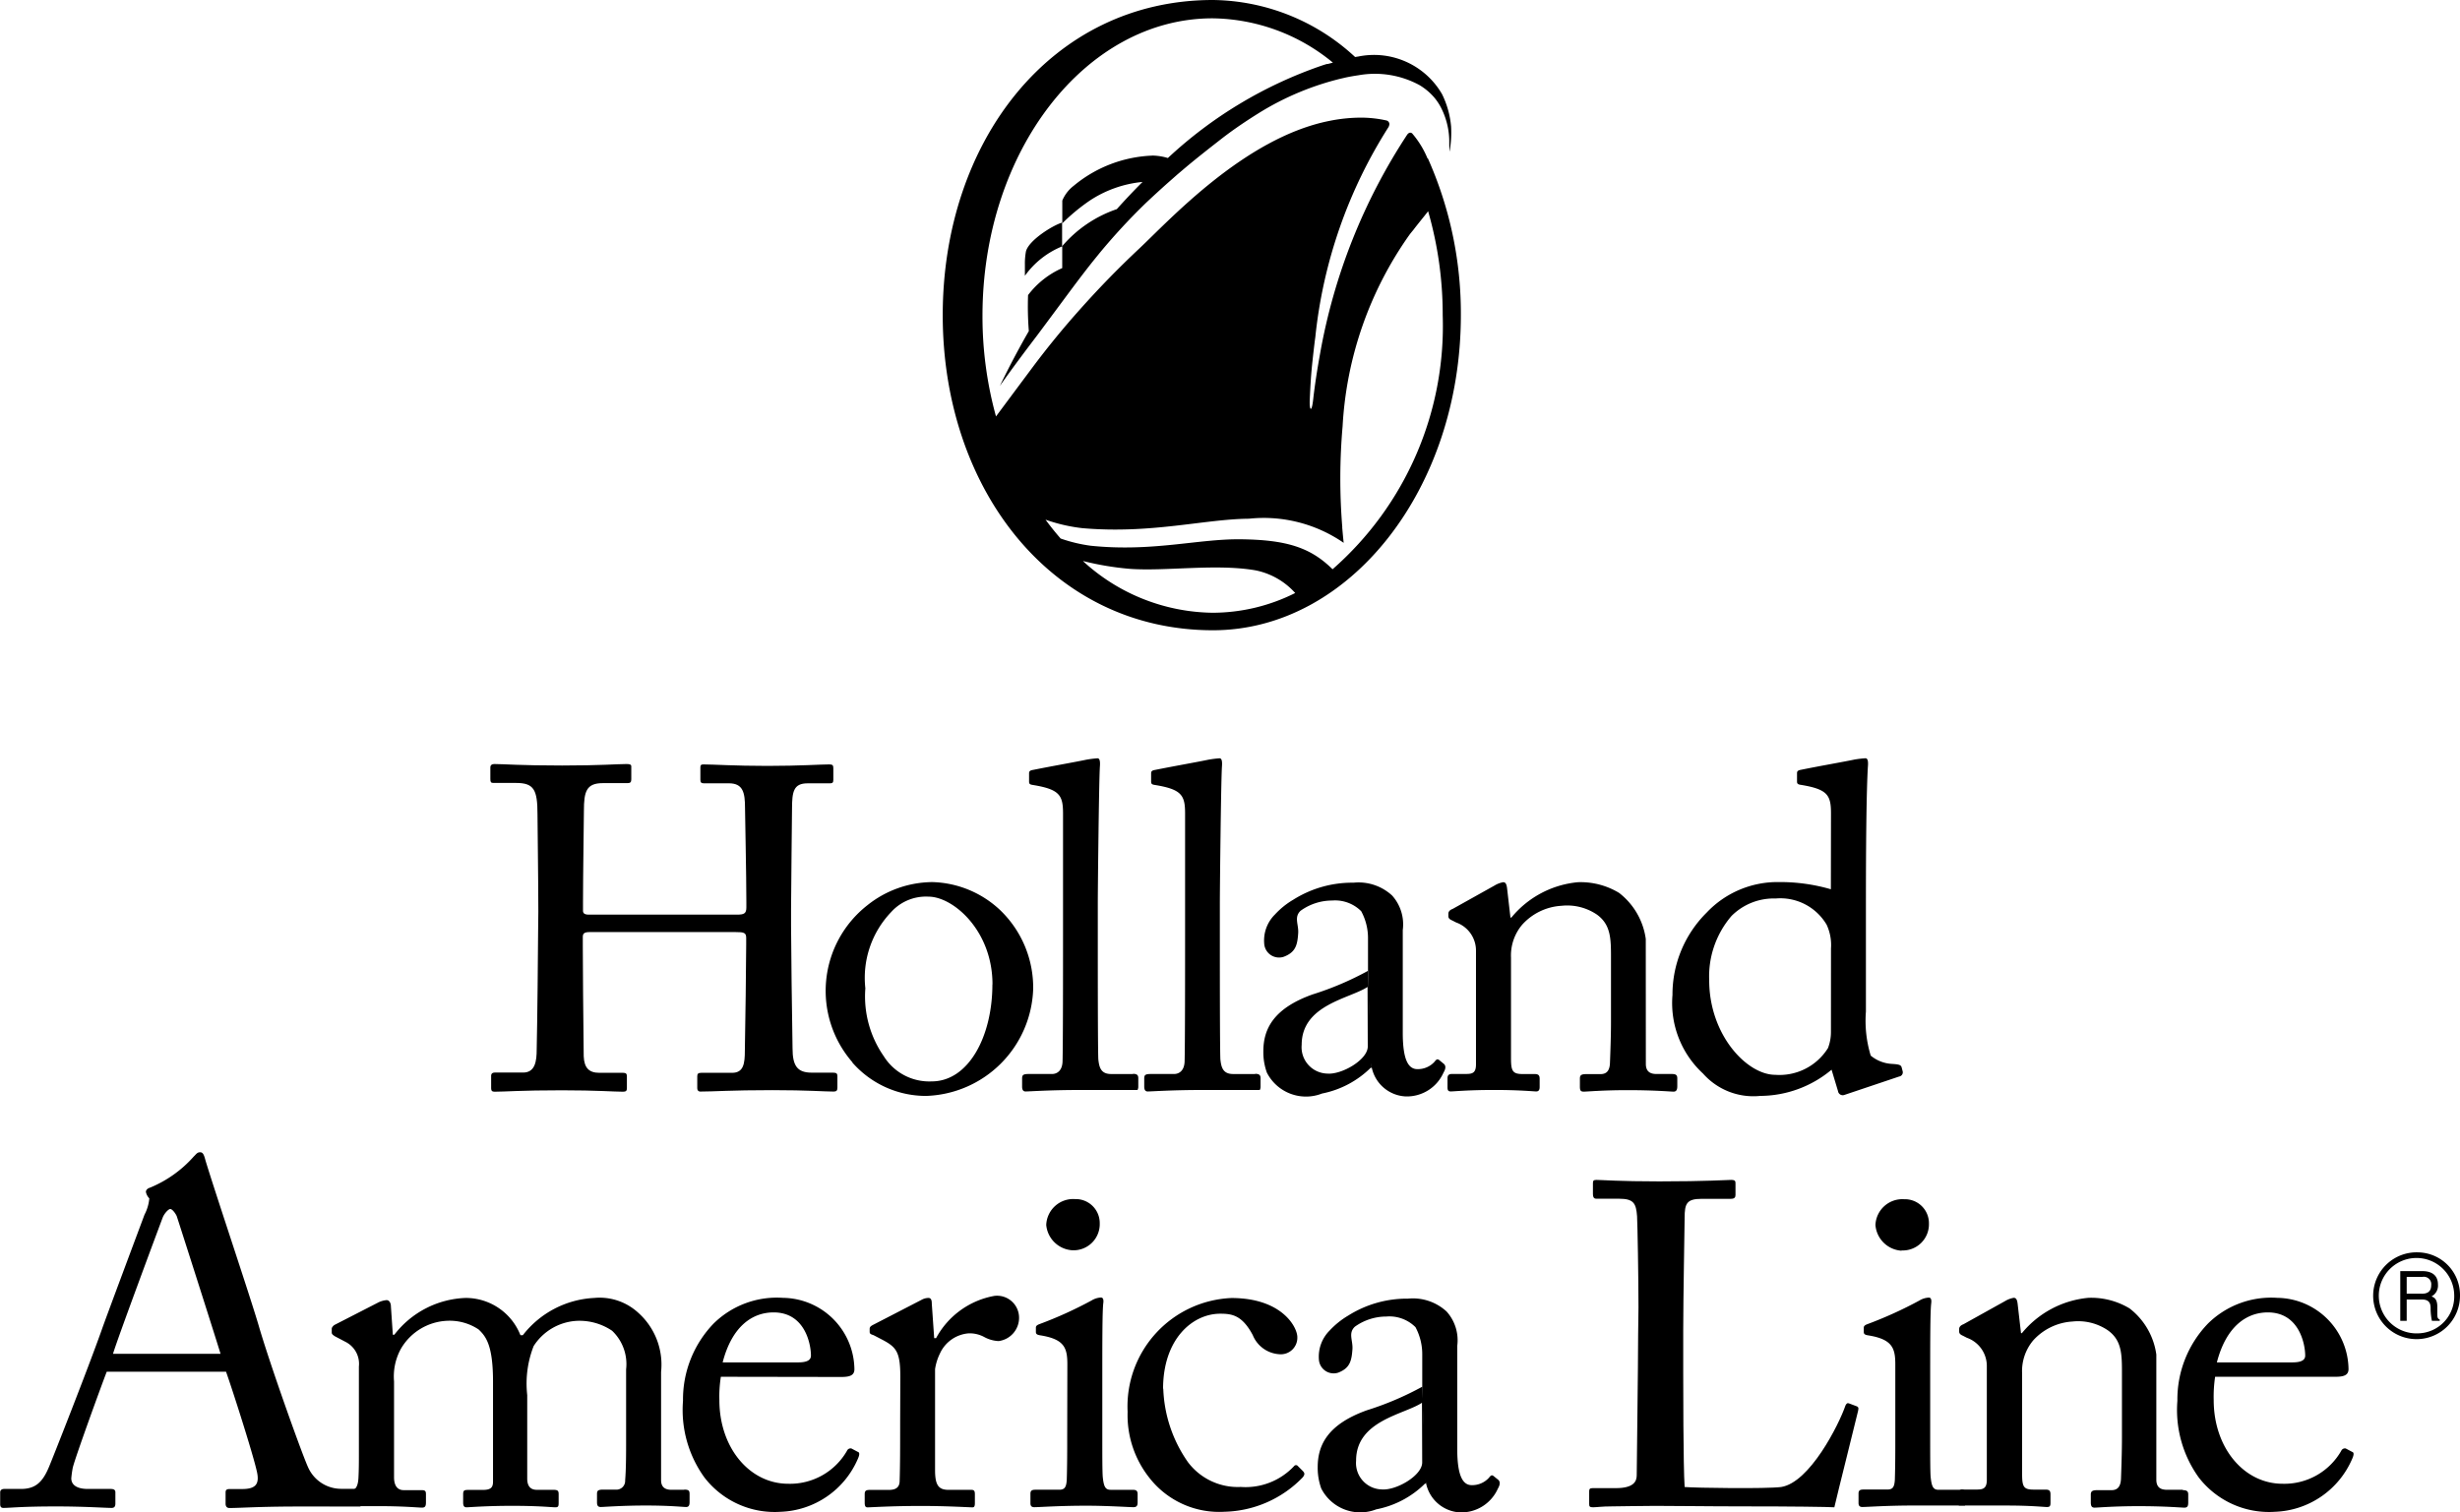<?xml version="1.0" encoding="UTF-8"?> <svg xmlns="http://www.w3.org/2000/svg" viewBox="0 0 102.548 63.057"><path d="M55.955 21.985a25.086 25.086 0 0 1 .013-4.211 15.251 15.251 0 0 1 2.776-7.969c.032-.046.089-.115.158-.2l.048-.059s-.051.054.448-.566c.072-.094.07-.083.134-.174a15.531 15.531 0 0 1 .609 4.345 13.483 13.483 0 0 1-4.592 10.586c-.928-.923-1.947-1.226-3.809-1.25-1.8-.024-3.693.536-6.279.268a6.308 6.308 0 0 1-1.247-.3 12.033 12.033 0 0 1-.63-.786 6.975 6.975 0 0 0 1.537.354c2.862.249 5.08-.378 6.941-.394a5.866 5.866 0 0 1 3.951 1.006c-.024-.217-.043-.435-.062-.652m-10.8 1.411a12.156 12.156 0 0 0 1.942.325c1.5.11 3.61-.223 5.252.064a3.022 3.022 0 0 1 1.647.944 7.685 7.685 0 0 1-3.438.823 8.116 8.116 0 0 1-5.4-2.146m14.357-16.79a3.851 3.851 0 0 0-.646-1.054c-.08-.056-.145-.019-.2.048a24.332 24.332 0 0 0-3.632 9.119c-.118.646-.223 1.317-.29 1.918s-.161.459-.145.038c.029-.652.054-1.073.118-1.658 0 0 .08-.738.113-.952a20.157 20.157 0 0 1 3.066-8.795v-.019a.158.158 0 0 0-.1-.236 4.918 4.918 0 0 0-1.073-.118 6.7 6.7 0 0 0-1.309.137c-3.551.708-6.705 4.187-7.952 5.351q-1.255 1.179-2.414 2.478a35.409 35.409 0 0 0-2.012 2.457l-.4.536-1.116 1.5a15.68 15.68 0 0 1-.563-4.2c0-6.847 4.291-12.4 9.591-12.4a8.014 8.014 0 0 1 5.017 1.848l-.215.056h-.04l-.04.013-.113.035a17.921 17.921 0 0 0-6.472 3.873 2.335 2.335 0 0 0-.579-.1.432.432 0 0 0-.083 0 5.447 5.447 0 0 0-3.264 1.258 1.51 1.51 0 0 0-.475.617v.949a8.1 8.1 0 0 1 1.145-.949 4.828 4.828 0 0 1 2.2-.778q-.536.536-1.073 1.135a5.19 5.19 0 0 0-2.28 1.548V9.29h-.027c-.381.123-1.341.716-1.478 1.183a2.785 2.785 0 0 0-.046.563v.464a3.561 3.561 0 0 1 1.556-1.228v.907a3.61 3.61 0 0 0-1.424 1.126 13.066 13.066 0 0 0 .032 1.5q-.63 1.094-1.207 2.285c.536-.759 1.094-1.5 1.542-2.089.536-.716 1.073-1.446 1.609-2.164.241-.319.485-.638.735-.952l.268-.33a25.751 25.751 0 0 1 1.942-2.1c.284-.268.577-.536.872-.8l.429-.378.338-.287c.488-.41.987-.8 1.5-1.2s1.086-.783 1.652-1.132a11.742 11.742 0 0 1 3.3-1.373l.206-.048c.182-.04.37-.072.561-.1a3.894 3.894 0 0 1 2.54.413 2.515 2.515 0 0 1 .6.5 2.277 2.277 0 0 1 .306.459 3.138 3.138 0 0 1 .333 1.341c0 .177 0 .333.013.472a4.6 4.6 0 0 0 .064-1.043 3.8 3.8 0 0 0-.378-1.354 3.276 3.276 0 0 0-3.487-1.569l-.137.021A8.851 8.851 0 0 0 50.564 0c-6.748 0-11.265 5.9-11.265 13.142S43.831 26.28 50.564 26.28c5.7 0 10.334-5.9 10.334-13.142a15.862 15.862 0 0 0-1.379-6.542" data-name="Path 266"></path><path d="M4.712 56.45c.139-.507 1.971-5.421 2.071-5.683.062-.161.236-.354.314-.354s.2.15.268.29c.1.3 1.647 5.142 1.829 5.748Zm10.171 5.63h-.668a1.51 1.51 0 0 1-1.376-.907c-.268-.59-1.609-4.348-2.063-5.925-.384-1.3-1.827-5.587-2.21-6.861-.059-.223-.1-.341-.223-.341s-.161.078-.268.18a4.959 4.959 0 0 1-1.813 1.293c-.142.043-.18.123-.18.182a.536.536 0 0 0 .142.268 1.792 1.792 0 0 1-.2.679c-.2.536-1.639 4.383-1.778 4.788-.587 1.658-2.063 5.4-2.2 5.721-.268.646-.566.928-1.175.928h-.7c-.083 0-.164.04-.164.142v.485c0 .123.04.164.142.164.284 0 .727-.062 2.2-.062 1.191 0 2.022.062 2.3.062.1 0 .161-.04.161-.182v-.467c0-.1-.059-.142-.2-.142h-.949c-.445 0-.689-.161-.689-.443a4.262 4.262 0 0 1 .062-.445c.1-.424 1.215-3.487 1.416-4h4.973c.284.8 1.113 3.4 1.277 4.128.139.563-.043.764-.609.764h-.507c-.121 0-.18.024-.18.142v.467c0 .121.059.182.161.182.448 0 1.126-.056 2.682-.062h2.773a.126.126 0 0 0 .024-.08v-.507c0-.08-.04-.142-.161-.142" data-name="Path 267"></path><path d="M30.05 57.408a5.231 5.231 0 0 0-.062.974c0 1.982 1.255 3.487 2.873 3.487a2.738 2.738 0 0 0 2.446-1.373.164.164 0 0 1 .182-.1l.268.142c.062.019.1.078 0 .3a3.647 3.647 0 0 1-3.219 2.2 3.7 3.7 0 0 1-3.176-1.435 4.809 4.809 0 0 1-.89-3.194 4.56 4.56 0 0 1 1.274-3.219 3.753 3.753 0 0 1 2.894-1.073 3.014 3.014 0 0 1 2.977 2.977c0 .282-.241.322-.566.322Zm3.219-.6c.386 0 .536-.1.536-.284 0-.467-.241-1.8-1.556-1.8-.893 0-1.738.587-2.124 2.084Z" data-name="Path 268"></path><path d="M37.531 57.408c0-1.03-.164-1.231-.73-1.534l-.384-.2c-.121-.04-.164-.059-.164-.142v-.118c0-.083.043-.121.164-.182l2-1.033a.6.6 0 0 1 .287-.078c.121 0 .139.118.139.239l.1 1.438h.078a3.454 3.454 0 0 1 2.427-1.762.917.917 0 0 1 1.033.891.979.979 0 0 1-.85.992 1.369 1.369 0 0 1-.587-.161 1.284 1.284 0 0 0-.665-.161 1.44 1.44 0 0 0-1.2.848 2.2 2.2 0 0 0-.2.646v4.206c0 .628.142.826.566.826h.952c.121 0 .142.064.142.185v.365c0 .121-.021.18-.1.18-.121 0-1.051-.059-2.146-.059-1.253 0-2.1.059-2.226.059-.08 0-.121-.038-.121-.2v-.343c0-.139.04-.185.223-.185h.789c.3 0 .445-.118.445-.381.021-.665.021-1.373.021-2.427Z" data-name="Path 269"></path><path d="M43.614 51.072a1.124 1.124 0 0 1 1.2-1.073 1 1 0 0 1 1.03 1.008 1.092 1.092 0 0 1-1.143 1.126 1.164 1.164 0 0 1-1.089-1.073m.882 5.831c0-.687-.121-1.051-1.132-1.212-.139-.021-.18-.059-.18-.142v-.182c0-.059.04-.1.139-.139a16.863 16.863 0 0 0 2.186-.992.835.835 0 0 1 .384-.121c.1 0 .121.1.1.244-.04.341-.04 1.609-.04 3.3v2.2c0 .789 0 1.515.019 1.738.04.386.1.536.325.536h.928c.161 0 .2.062.2.182v.343c0 .142-.043.2-.182.2s-1.092-.062-1.942-.062c-1.172 0-1.961.062-2.183.062-.1 0-.161-.04-.161-.164v-.4c0-.123.062-.164.2-.164h.992c.22 0 .3-.081.322-.405.019-.6.019-1.231.019-1.84Z" data-name="Path 270"></path><path d="M48.492 57.898a5.672 5.672 0 0 0 1.03 3.071 2.6 2.6 0 0 0 2.2 1.033 2.771 2.771 0 0 0 2.223-.869.1.1 0 0 1 .161 0l.2.2c.08.083.1.142 0 .268a4.678 4.678 0 0 1-3.256 1.435 3.692 3.692 0 0 1-3.135-1.413 4.2 4.2 0 0 1-.909-2.752 4.525 4.525 0 0 1 4.329-4.747c2.1 0 2.746 1.21 2.746 1.633a.689.689 0 0 1-.746.711 1.281 1.281 0 0 1-1.113-.8c-.443-.831-.869-.89-1.354-.89-1.153 0-2.384 1.051-2.384 3.135" data-name="Path 271"></path><path d="M68.302 54.511c0-1.293-.04-3.436-.059-3.8-.04-.536-.142-.727-.748-.727h-.95c-.123 0-.142-.1-.142-.2v-.443c0-.1.019-.142.142-.142.22 0 .95.062 2.626.062 1.963 0 2.811-.062 2.993-.062s.182.062.182.161v.467c0 .1-.04.161-.2.161h-1.212c-.625 0-.708.2-.708.789 0 .268-.059 3.315-.059 4.731v1.738c0 .343 0 3.929.059 4.758.445.04 3.406.08 4.023 0 1.194-.185 2.414-2.61 2.682-3.4.04-.08.08-.121.164-.08l.322.121c.062.043.062.062.04.182s-.869 3.487-.99 4.023c-.268-.019-1.84-.038-3.64-.038s-2.738-.021-3.83-.021c-.789 0-1.376.021-1.8.021s-.646.038-.789.038-.161-.038-.161-.139v-.515c0-.1.019-.145.142-.145h.968c.748 0 .872-.282.872-.536 0-.384.059-4.637.059-5.868Z" data-name="Path 272"></path><path d="M92.34 57.408a5.566 5.566 0 0 0-.059.974c0 1.982 1.255 3.487 2.873 3.487a2.73 2.73 0 0 0 2.443-1.373.169.169 0 0 1 .185-.1l.268.142c.062.019.1.078 0 .3a3.647 3.647 0 0 1-3.219 2.2 3.7 3.7 0 0 1-3.176-1.435 4.823 4.823 0 0 1-.888-3.194 4.559 4.559 0 0 1 1.274-3.219 3.751 3.751 0 0 1 2.891-1.073 3.009 3.009 0 0 1 2.969 2.969c0 .282-.241.322-.563.322Zm3.219-.6c.384 0 .536-.1.536-.284 0-.467-.244-1.8-1.558-1.8-.888 0-1.738.587-2.124 2.084Z" data-name="Path 273"></path><path d="M90.991 62.12h-.657c-.268 0-.445-.1-.445-.424v-5.217a2.936 2.936 0 0 0-1.113-1.92 3.1 3.1 0 0 0-1.717-.443 4.067 4.067 0 0 0-2.773 1.472h-.038l-.142-1.234c-.021-.161-.062-.239-.161-.239a1.071 1.071 0 0 0-.365.139l-1.73.963c-.1.038-.18.1-.18.2v.1c0 .062.019.123.161.182l.161.083a1.248 1.248 0 0 1 .831 1.194v4.729c0 .343-.142.405-.4.405h-.587c-.161 0-.2.064-.2.182v.362a.268.268 0 0 0 .024.123h2.012c1.006 0 1.526.062 1.66.062s.145-.062.145-.185v-.341c0-.139-.04-.2-.2-.2h-.5c-.424 0-.483-.121-.483-.665v-4.179a1.99 1.99 0 0 1 .461-1.376 2.4 2.4 0 0 1 1.639-.789 2.2 2.2 0 0 1 1.475.367c.587.421.587 1.008.587 1.816v2.682c0 .523-.021 1.172-.04 1.7-.019.365-.182.467-.4.467h-.59c-.2 0-.268.043-.268.182v.322c0 .164.04.225.161.225s.789-.062 1.821-.062c1.151 0 1.776.062 1.918.062s.161-.083.161-.225v-.322c0-.118-.038-.182-.22-.182" data-name="Path 274"></path><path d="M59.288 57.767v-1.293a2.378 2.378 0 0 0-.282-1.135 1.54 1.54 0 0 0-1.215-.443 2.251 2.251 0 0 0-1.312.424c-.284.268-.08.566-.1.928-.035.491-.1.8-.6.99a.617.617 0 0 1-.8-.558 1.54 1.54 0 0 1 .448-1.2 3.455 3.455 0 0 1 .772-.622 4.594 4.594 0 0 1 2.494-.708 2.074 2.074 0 0 1 1.609.536 1.791 1.791 0 0 1 .445 1.435v4.291c0 1.151.241 1.515.606 1.515a.944.944 0 0 0 .708-.3c.08-.1.121-.142.2-.08l.2.161c.059.059.1.161-.021.365a1.671 1.671 0 0 1-1.577.99 1.522 1.522 0 0 1-1.438-1.354h-.038" data-name="Path 275"></path><path d="M59.441 61.863h-.038a3.953 3.953 0 0 1-2.033 1.073 1.825 1.825 0 0 1-2.293-.872 2.551 2.551 0 0 1-.147-.888c0-.933.429-1.789 2.049-2.371a12.715 12.715 0 0 0 2.317-.987m-.019.673c-.738.493-2.749.738-2.746 2.414a1.1 1.1 0 0 0 1.073 1.2c.6.048 1.684-.577 1.682-1.126Z" data-name="Path 276"></path><path d="M28.518 62.12h-.536c-.241 0-.424-.1-.424-.4v-4.513a2.9 2.9 0 0 0-.971-2.486 2.375 2.375 0 0 0-1.818-.6 4.015 4.015 0 0 0-2.974 1.553h-.1a2.449 2.449 0 0 0-2.285-1.553 3.919 3.919 0 0 0-2.972 1.534h-.062l-.08-1.175c0-.14-.062-.268-.182-.268a.985.985 0 0 0-.384.118l-1.778.912c-.04.019-.123.1-.123.161v.161c0 .062.043.1.142.161l.424.223a1.027 1.027 0 0 1 .566 1.033v3.6c0 .346 0 .711-.019 1.054s-.123.5-.3.5h-.687c-.2 0-.244.022-.244.182v.362a.252.252 0 0 0 .024.123h2.017c1.116 0 1.66.062 1.843.062.139 0 .161-.08.161-.225v-.322c0-.142-.021-.182-.2-.182h-.73c-.268 0-.4-.2-.4-.536v-4a2.393 2.393 0 0 1 .284-1.354 2.344 2.344 0 0 1 1.942-1.172 2.174 2.174 0 0 1 1.3.362c.319.3.6.687.6 2.183v4.165c0 .268-.121.343-.445.343h-.6c-.18 0-.2.04-.2.2v.325c0 .142.04.2.142.2s.8-.062 1.9-.062c1.135 0 1.66.062 1.8.062s.139-.062.139-.225v-.322c0-.142-.038-.182-.223-.182h-.687c-.3 0-.4-.2-.4-.467v-3.484a4.288 4.288 0 0 1 .268-2.044 2.282 2.282 0 0 1 1.759-1.049 2.428 2.428 0 0 1 1.51.41 1.913 1.913 0 0 1 .585 1.609v2.993c0 .445 0 1.175-.04 1.639a.365.365 0 0 1-.405.384h-.5c-.223 0-.268.04-.268.182v.343c0 .142.04.2.161.2s.869-.062 1.877-.062 1.537.062 1.679.062c.1 0 .142-.062.142-.2v-.343c0-.142-.043-.182-.223-.182" data-name="Path 277"></path><path d="M81.737 62.12h-.931c-.223 0-.284-.142-.325-.536-.019-.223-.019-.952-.019-1.738v-2.2c0-1.679 0-2.95.043-3.3.016-.139 0-.239-.1-.239a.826.826 0 0 0-.386.118 16.993 16.993 0 0 1-2.183.992c-.1.038-.142.08-.142.142v.18c0 .083.04.121.182.142 1.011.161 1.132.536 1.132 1.212v2.972c0 .606 0 1.234-.019 1.84-.021.325-.1.405-.324.405h-.99c-.142 0-.2.043-.2.164v.4c0 .123.062.164.161.164.223 0 1-.062 2.159-.062h2.116a.269.269 0 0 0 .032-.142v-.343c0-.118-.04-.182-.2-.182" data-name="Path 278"></path><path d="M79.267 52.14a1.092 1.092 0 0 0 1.143-1.127 1 1 0 0 0-1.03-1.008 1.124 1.124 0 0 0-1.2 1.073 1.164 1.164 0 0 0 1.089 1.073" data-name="Path 279"></path><path d="M100.946 53.942h-.62v-.7h.665a.309.309 0 0 1 .357.346c0 .306-.207.357-.4.357m.654.872v-.367c-.013-.29-.129-.346-.241-.394a.507.507 0 0 0 .268-.493c0-.44-.325-.561-.654-.561h-.917v2.073h.268v-.888h.646c.322 0 .351.2.351.37a2.59 2.59 0 0 0 .054.518h.327v-.051c-.086-.04-.1-.089-.1-.207" data-name="Path 280"></path><path d="M100.807 55.597a1.572 1.572 0 1 1 1.5-1.569 1.537 1.537 0 0 1-1.5 1.569m0-3.377a1.81 1.81 0 1 0 1.741 1.808 1.778 1.778 0 0 0-1.741-1.808" data-name="Path 281"></path><path d="M22.441 38.008c0-1.255-.035-3.723-.035-4.047 0-1.03-.145-1.314-.893-1.314h-.949c-.1 0-.123-.04-.123-.161v-.483c0-.1.062-.145.161-.145.408 0 1.054.062 2.832.062 1.58 0 2.307-.062 2.682-.062.139 0 .2.021.2.1v.536c0 .121-.038.161-.161.161H25.13c-.687 0-.789.346-.789 1.151 0 .287-.038 2.7-.038 3.825v.346c0 .1.059.161.241.161h6.169c.3 0 .4-.04.4-.3v-.2c0-1.151-.056-3.7-.056-3.943 0-.646-.083-1.033-.671-1.033h-1.051c-.1 0-.139-.04-.139-.142v-.523c0-.08.019-.123.121-.123.424 0 1.293.062 2.669.062s2.2-.062 2.588-.062c.14 0 .164.043.164.164v.483c0 .123-.043.142-.164.142h-.909c-.587 0-.649.346-.649 1.073 0 .268-.04 3.438-.04 4.189v.671c0 .646.04 3.969.062 5.117 0 .732.2 1.014.8 1.014h.89c.139 0 .18.04.18.142v.485c0 .121-.04.161-.161.161-.384 0-1.073-.059-2.548-.059-1.759 0-2.414.059-3.012.059-.08 0-.121-.059-.121-.139v-.5c0-.1.04-.142.158-.142h1.29c.485 0 .536-.384.536-.931.019-.949.056-3.683.056-4.412v-.282c0-.223-.1-.244-.443-.244h-6.086c-.223 0-.282.062-.282.2v.421c0 .55.019 3.141.038 4.56.021.485.223.687.649.687h.99c.121 0 .161.04.161.142v.507c0 .1-.04.139-.161.139-.384 0-1.092-.059-2.548-.059-1.738 0-2.344.059-2.808.059-.1 0-.142-.04-.142-.139v-.536c0-.083.062-.123.142-.123h1.191c.507 0 .566-.485.566-.968.024-.952.059-4.353.059-4.879Z" data-name="Path 282"></path><path d="M35.54 44.301a4.535 4.535 0 0 1 .614-6.552 4.388 4.388 0 0 1 2.712-.968 4.275 4.275 0 0 1 2.83 1.172 4.476 4.476 0 0 1 1.373 3.294 4.614 4.614 0 0 1-4.466 4.45 4.077 4.077 0 0 1-3.074-1.395m5.844-3.256c0-2.245-1.639-3.658-2.669-3.658a1.953 1.953 0 0 0-1.558.646 3.967 3.967 0 0 0-1.073 3.176 4.366 4.366 0 0 0 .767 2.83 2.237 2.237 0 0 0 2 1.051c1.537 0 2.529-1.878 2.529-4.045" data-name="Path 283"></path><path d="M68.609 44.359c0 .325.182.424.445.424h.646c.182 0 .22.064.22.185v.327c0 .142-.038.223-.158.223s-.77-.062-1.923-.062c-1.03 0-1.676.062-1.818.062s-.161-.062-.161-.223v-.322c0-.142.059-.185.268-.185h.585c.223 0 .386-.1.4-.464.021-.536.043-1.172.043-1.7v-2.669c0-.8 0-1.395-.587-1.819a2.206 2.206 0 0 0-1.478-.367 2.39 2.39 0 0 0-1.639.791 1.988 1.988 0 0 0-.464 1.373v4.187c0 .536.062.665.488.665h.5c.164 0 .206.064.206.2v.343c0 .121-.043.182-.145.182s-.687-.062-1.757-.062-1.679.062-1.8.062-.139-.062-.139-.182v-.362c0-.121.04-.185.2-.185h.587c.268 0 .4-.059.4-.4v-4.723a1.242 1.242 0 0 0-.829-1.194l-.161-.083c-.142-.059-.161-.121-.161-.182v-.1c0-.1.08-.164.18-.2l1.738-.971a1.052 1.052 0 0 1 .367-.142c.1 0 .139.08.161.241l.142 1.234h.038a4.07 4.07 0 0 1 2.773-1.475 3.1 3.1 0 0 1 1.717.445 2.93 2.93 0 0 1 1.113 1.92Z" data-name="Path 284"></path><path d="M76.327 33.917c0-.767-.142-1.011-1.277-1.194-.118-.019-.139-.059-.139-.139v-.346c0-.078.04-.118.161-.139.789-.161 1.84-.343 2.226-.426a4.384 4.384 0 0 1 .466-.056c.1 0 .121.142.1.365-.059 1.011-.081 3.16-.081 5.726v4.468a5 5 0 0 0 .2 1.84 1.507 1.507 0 0 0 .888.346c.284.019.365.038.4.139l.043.164a.177.177 0 0 1-.145.223l-2.282.767a.2.2 0 0 1-.268-.161l-.268-.89a4.663 4.663 0 0 1-2.974 1.092 2.8 2.8 0 0 1-2.384-.931 4 4 0 0 1-1.274-3.275 4.812 4.812 0 0 1 1.424-3.436 4.061 4.061 0 0 1 3.015-1.274 7.549 7.549 0 0 1 2.164.3Zm0 5.632a2 2 0 0 0-.182-.992 2.24 2.24 0 0 0-2.124-1.092 2.492 2.492 0 0 0-1.84.727 3.865 3.865 0 0 0-.931 2.682c0 2.285 1.577 3.943 2.752 3.943a2.385 2.385 0 0 0 2.2-1.116 1.859 1.859 0 0 0 .123-.684Z" data-name="Path 285"></path><path d="M57.027 40.433v-1.306a2.347 2.347 0 0 0-.284-1.132 1.534 1.534 0 0 0-1.212-.445 2.242 2.242 0 0 0-1.314.426c-.284.268-.078.566-.1.928-.032.491-.1.8-.6.99a.62.62 0 0 1-.818-.561 1.523 1.523 0 0 1 .448-1.2 3.319 3.319 0 0 1 .772-.622 4.594 4.594 0 0 1 2.505-.705 2.063 2.063 0 0 1 1.609.536 1.8 1.8 0 0 1 .443 1.438v4.285c0 1.153.244 1.515.609 1.515a.934.934 0 0 0 .708-.3c.08-.1.118-.139.2-.08l.2.164c.062.059.1.161-.019.362a1.671 1.671 0 0 1-1.577.992 1.52 1.52 0 0 1-1.438-1.354h-.038" data-name="Path 286"></path><path d="M57.179 44.524h-.04a3.986 3.986 0 0 1-2.028 1.073 1.83 1.83 0 0 1-2.3-.872 2.5 2.5 0 0 1-.147-.888c0-.936.429-1.792 2.049-2.371a12.715 12.715 0 0 0 2.317-.987m-.022.673c-.738.491-2.746.738-2.746 2.414a1.1 1.1 0 0 0 1.073 1.2c.6.048 1.682-.577 1.682-1.129Z" data-name="Path 287"></path><path d="M47.232 44.784h-.912c-.424 0-.5-.268-.536-.625-.021-.628-.021-3.68-.021-4.729v-1.8c0-.483.046-4.965.086-5.646.019-.223 0-.365-.1-.365a4.436 4.436 0 0 0-.467.059c-.386.083-1.435.268-2.223.426-.121.019-.161.059-.161.139v.343c0 .083.019.123.139.142 1.132.182 1.277.426 1.277 1.194v5.08c0 1.175 0 4.653-.021 5.281-.021.362-.223.5-.443.5h-.974c-.22 0-.268.043-.268.185v.343c0 .121.04.2.142.2.18 0 .99-.062 2.285-.062h2.384a.282.282 0 0 0 .032-.145v-.343c0-.121-.043-.185-.223-.185" data-name="Path 288"></path><path d="M52.32 44.784h-.912c-.424 0-.5-.268-.536-.625-.021-.628-.021-3.68-.021-4.729v-1.8c0-.483.046-4.965.086-5.646.019-.223 0-.365-.1-.365a4.435 4.435 0 0 0-.467.059c-.386.083-1.435.268-2.223.426-.121.019-.161.059-.161.139v.343c0 .083.019.123.139.142 1.132.182 1.277.426 1.277 1.194v5.08c0 1.175 0 4.653-.021 5.281-.021.362-.223.5-.443.5h-.971c-.223 0-.268.043-.268.185v.343c0 .121.04.2.142.2.18 0 .99-.062 2.285-.062h2.39a.282.282 0 0 0 .032-.145v-.343c0-.121-.043-.185-.223-.185" data-name="Path 289"></path></svg> 